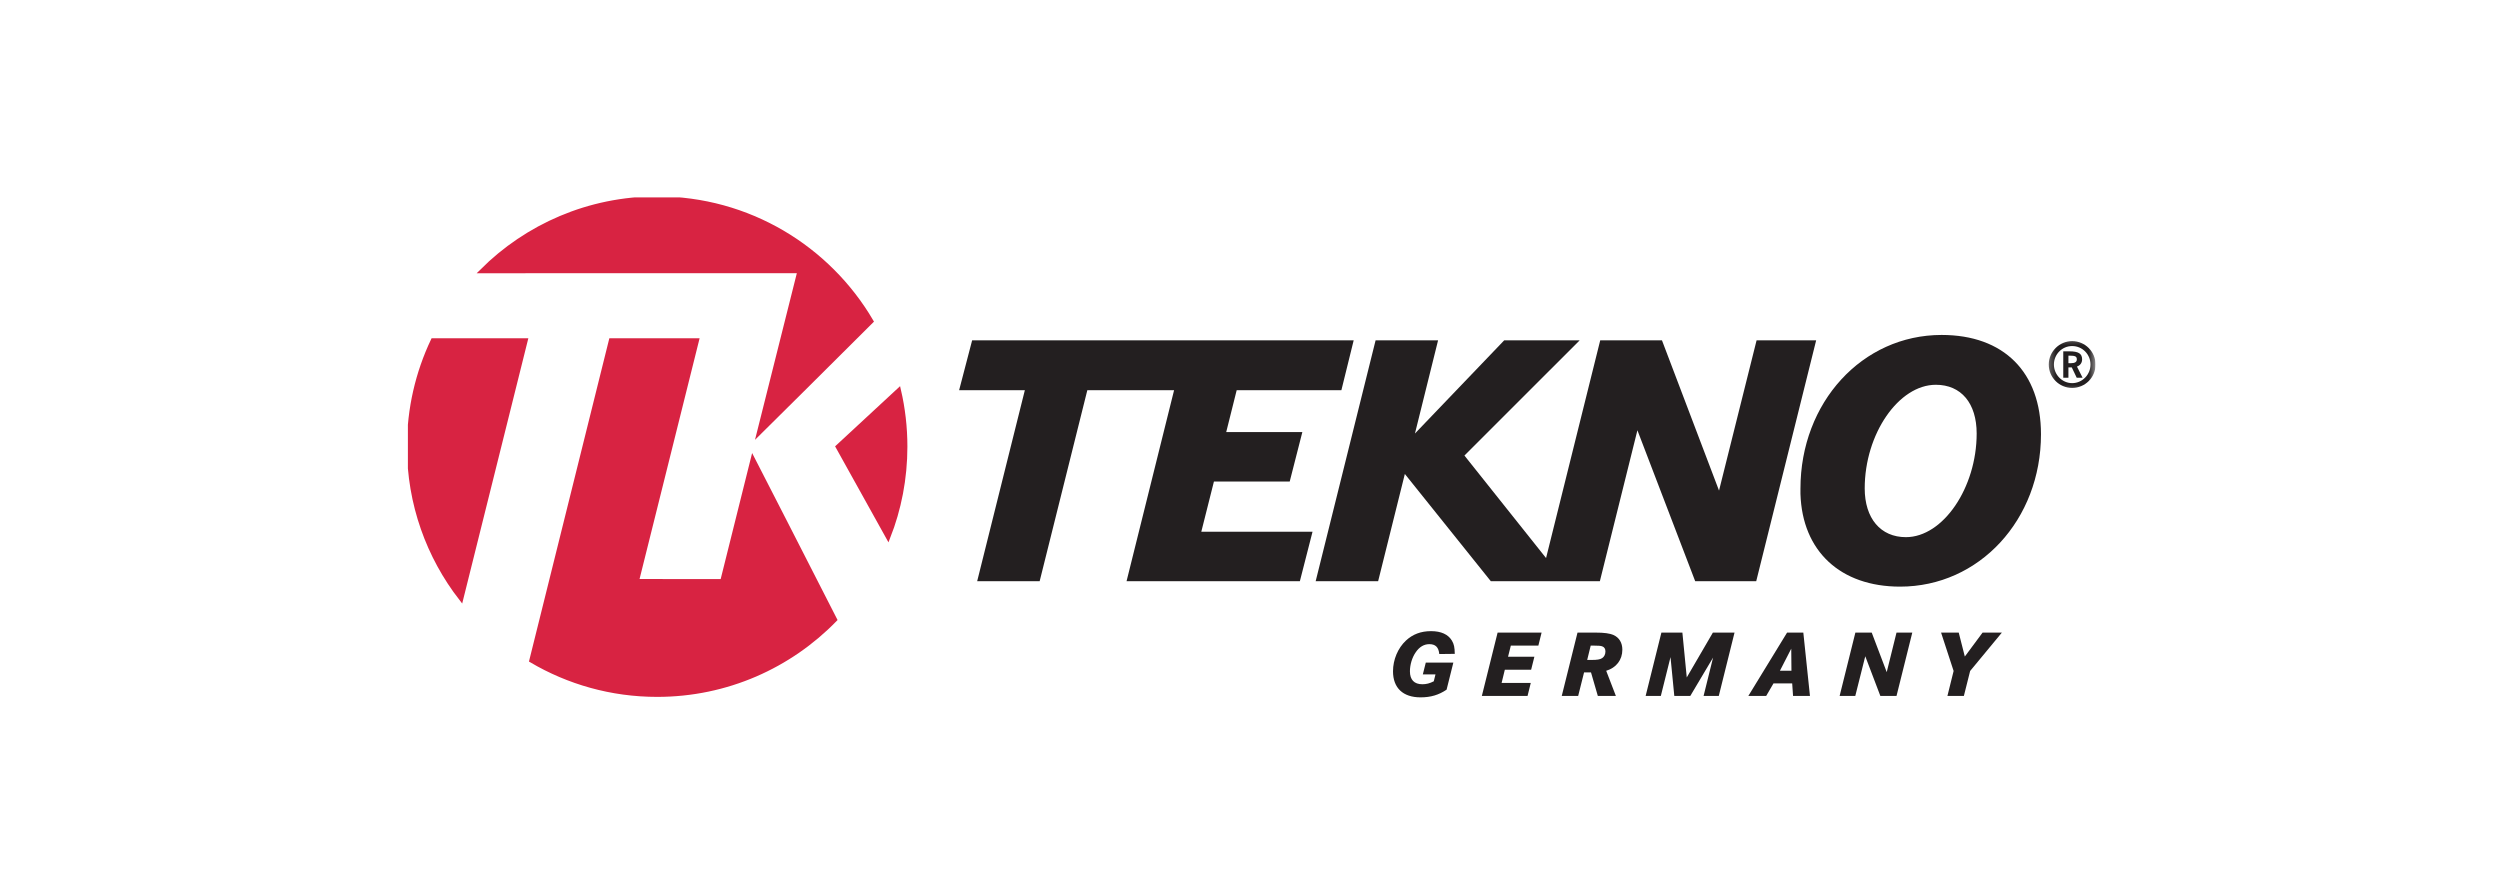<?xml version="1.0" encoding="UTF-8"?> <svg xmlns="http://www.w3.org/2000/svg" width="380" height="136" viewBox="0 0 380 136" fill="none"><g clip-path="url(#clip0_805_4842)"><path d="M79.881 51.748C79.881 51.748 71.254 51.748 65.812 51.748C63.49 56.64 62.19 62.112 62.19 67.886C62.19 76.593 65.141 84.606 70.096 90.989C72.254 82.326 79.881 51.748 79.881 51.748Z" fill="#D82342"></path><path d="M79.881 51.749C79.881 51.749 71.254 51.749 65.812 51.749C63.49 56.642 62.19 62.113 62.19 67.888C62.19 76.595 65.141 84.608 70.096 90.99C72.254 82.328 79.881 51.749 79.881 51.749Z" stroke="#D82342" stroke-width="0.667"></path><path d="M121.547 41.192L115.375 65.779C115.375 65.779 128.364 52.915 132.428 48.836C125.882 37.677 113.763 30.186 99.89 30.186C89.494 30.186 80.08 34.393 73.261 41.201L121.547 41.192Z" fill="#D82342"></path><path d="M121.547 41.19L115.375 65.777C115.375 65.777 128.364 52.913 132.428 48.834C125.882 37.675 113.763 30.184 99.89 30.184C89.494 30.184 80.08 34.391 73.261 41.199L121.547 41.19Z" stroke="#D82342" stroke-width="0.667"></path><path d="M127.354 67.912C127.354 67.912 131.967 76.198 134.996 81.657C136.673 77.391 137.59 72.748 137.59 67.885C137.59 64.943 137.255 62.084 136.617 59.335C133.265 62.459 127.354 67.912 127.354 67.912Z" fill="#D82342"></path><path d="M127.354 67.911C127.354 67.911 131.967 76.197 134.996 81.656C136.673 77.39 137.59 72.747 137.59 67.884C137.59 64.942 137.255 62.083 136.617 59.334C133.265 62.457 127.354 67.911 127.354 67.911Z" stroke="#D82342" stroke-width="0.667"></path><path d="M114.431 69.804L109.803 88.353L96.785 88.344L105.914 51.748H92.881C92.881 51.748 83.758 88.373 80.784 100.394C86.389 103.695 92.917 105.592 99.891 105.592C110.486 105.592 120.057 101.219 126.906 94.183C123.127 86.743 114.431 69.804 114.431 69.804Z" fill="#D82342"></path><path d="M114.431 69.805L109.803 88.353L96.785 88.344L105.914 51.749H92.881C92.881 51.749 83.758 88.374 80.784 100.394C86.389 103.696 92.917 105.593 99.891 105.593C110.486 105.593 120.057 101.22 126.906 94.184C123.127 86.744 114.431 69.805 114.431 69.805Z" stroke="#D82342" stroke-width="0.667"></path><path d="M147.764 51.734L145.787 59.31H155.777L148.53 88.345H158.027L165.274 59.31H178.461L171.235 88.345H197.58L199.504 80.825H182.597L184.517 73.195H196.036L197.957 65.675H186.385L187.976 59.31H203.891L205.759 51.734H147.764Z" fill="#231F20"></path><path d="M243.18 88.345L248.886 65.402L257.67 88.345H266.945L276.056 51.734H267.001L261.292 74.57L252.62 51.734H243.233L235.001 84.824L222.594 69.244L240.107 51.734H228.636L215.072 65.895L218.587 51.734H209.09L199.981 88.345H209.476L213.537 72.043L226.605 88.345H243.18Z" fill="#231F20"></path><path d="M273.668 75.06C273.668 74.784 273.668 74.514 273.668 74.294C273.668 61.175 283.053 50.912 295.127 50.912C304.576 50.912 310.229 56.568 310.229 66.002C310.229 79.012 300.838 89.168 288.812 89.168C279.757 89.168 273.939 83.791 273.668 75.06ZM283.436 74.238C283.436 78.795 285.849 81.648 289.694 81.648C295.346 81.648 300.453 74.128 300.453 65.896C300.453 61.282 298.089 58.486 294.248 58.486C288.595 58.486 283.436 65.949 283.436 74.238Z" fill="#231F20"></path><mask id="mask0_805_4842" style="mask-type:luminance" maskUnits="userSpaceOnUse" x="311" y="51" width="8" height="9"><path d="M311.28 51.278H318.524V59.638H311.28V51.278Z" fill="white"></path></mask><g mask="url(#mask0_805_4842)"><path d="M314.967 51.851C316.935 51.851 318.524 53.457 318.524 55.408C318.524 57.379 316.935 58.964 314.967 58.964C313.014 58.964 311.411 57.379 311.411 55.408C311.411 53.457 313.014 51.851 314.967 51.851ZM314.967 52.599C313.435 52.599 312.194 53.858 312.194 55.408C312.194 56.958 313.453 58.237 314.967 58.237C316.499 58.237 317.758 56.958 317.758 55.408C317.758 53.858 316.517 52.599 314.967 52.599ZM313.616 53.401H314.528C315.932 53.401 316.481 53.748 316.481 54.624C316.481 55.135 316.205 55.535 315.698 55.72L316.553 57.415H315.659L314.911 55.847H314.4V57.415H313.616V53.401ZM314.4 55.206H314.765C315.386 55.206 315.677 55.025 315.677 54.624C315.677 54.167 315.421 54.057 314.528 54.057H314.4V55.206Z" fill="#231F20"></path></g><path d="M220.909 100.714L219.882 104.828C218.685 105.639 217.459 105.998 215.927 105.998C213.255 105.998 211.738 104.567 211.738 102.041C211.738 100.265 212.475 98.517 213.704 97.365C214.728 96.412 215.972 95.934 217.515 95.934C219.047 95.934 220.116 96.424 220.692 97.377C221.01 97.911 221.111 98.404 221.125 99.386L218.771 99.413C218.67 98.374 218.195 97.911 217.254 97.911C216.447 97.911 215.737 98.33 215.176 99.167C214.642 99.933 214.309 101.043 214.309 102.041C214.309 103.326 214.959 104.006 216.2 104.006C216.806 104.006 217.314 103.875 217.934 103.558L218.195 102.504H216.272L216.72 100.714H220.909Z" fill="#231F20"></path><path d="M233.226 99.821L232.733 101.798H228.734L228.244 103.808H232.676L232.187 105.785H225.24L227.636 96.155H234.321L233.831 98.132H229.645L229.224 99.821H233.226Z" fill="#231F20"></path><path d="M242.539 96.155C243.824 96.155 244.676 96.271 245.24 96.517C246.119 96.906 246.597 97.701 246.597 98.752C246.597 100.299 245.674 101.499 244.142 101.959L245.614 105.785H242.871L241.832 102.205H240.778L239.881 105.785H237.385L239.781 96.155H242.539ZM241.933 100.311C242.755 100.311 243.218 100.24 243.521 100.038C243.839 99.836 244.026 99.462 244.026 99.014C244.026 98.607 243.854 98.349 243.506 98.233C243.275 98.162 242.957 98.132 242.236 98.132H241.787L241.253 100.311H241.933Z" fill="#231F20"></path><path d="M255.723 96.155L256.388 102.971L260.357 96.155H263.649L261.254 105.785H258.944L260.387 99.952L256.922 105.785H254.494L253.918 99.881L252.445 105.785H250.136L252.532 96.155H255.723Z" fill="#231F20"></path><path d="M274.105 96.155L275.114 105.785H272.544L272.413 103.879H269.569L268.459 105.785H265.745L271.635 96.155H274.105ZM272.27 98.595L270.552 101.947H272.3L272.27 98.595Z" fill="#231F20"></path><path d="M284.502 96.155L286.782 102.164L288.27 96.155H290.668L288.27 105.785H285.814L283.52 99.75L282.003 105.785H279.622L282.017 96.155H284.502Z" fill="#231F20"></path><path d="M297.727 96.155L298.653 99.794L301.352 96.155H304.285L299.461 101.988L298.508 105.785H296.008L296.949 101.988L295.043 96.155H297.727Z" fill="#231F20"></path></g><defs><clipPath id="clip0_805_4842"><rect width="256.523" height="76" fill="white" transform="translate(62 30)"></rect></clipPath></defs></svg> 